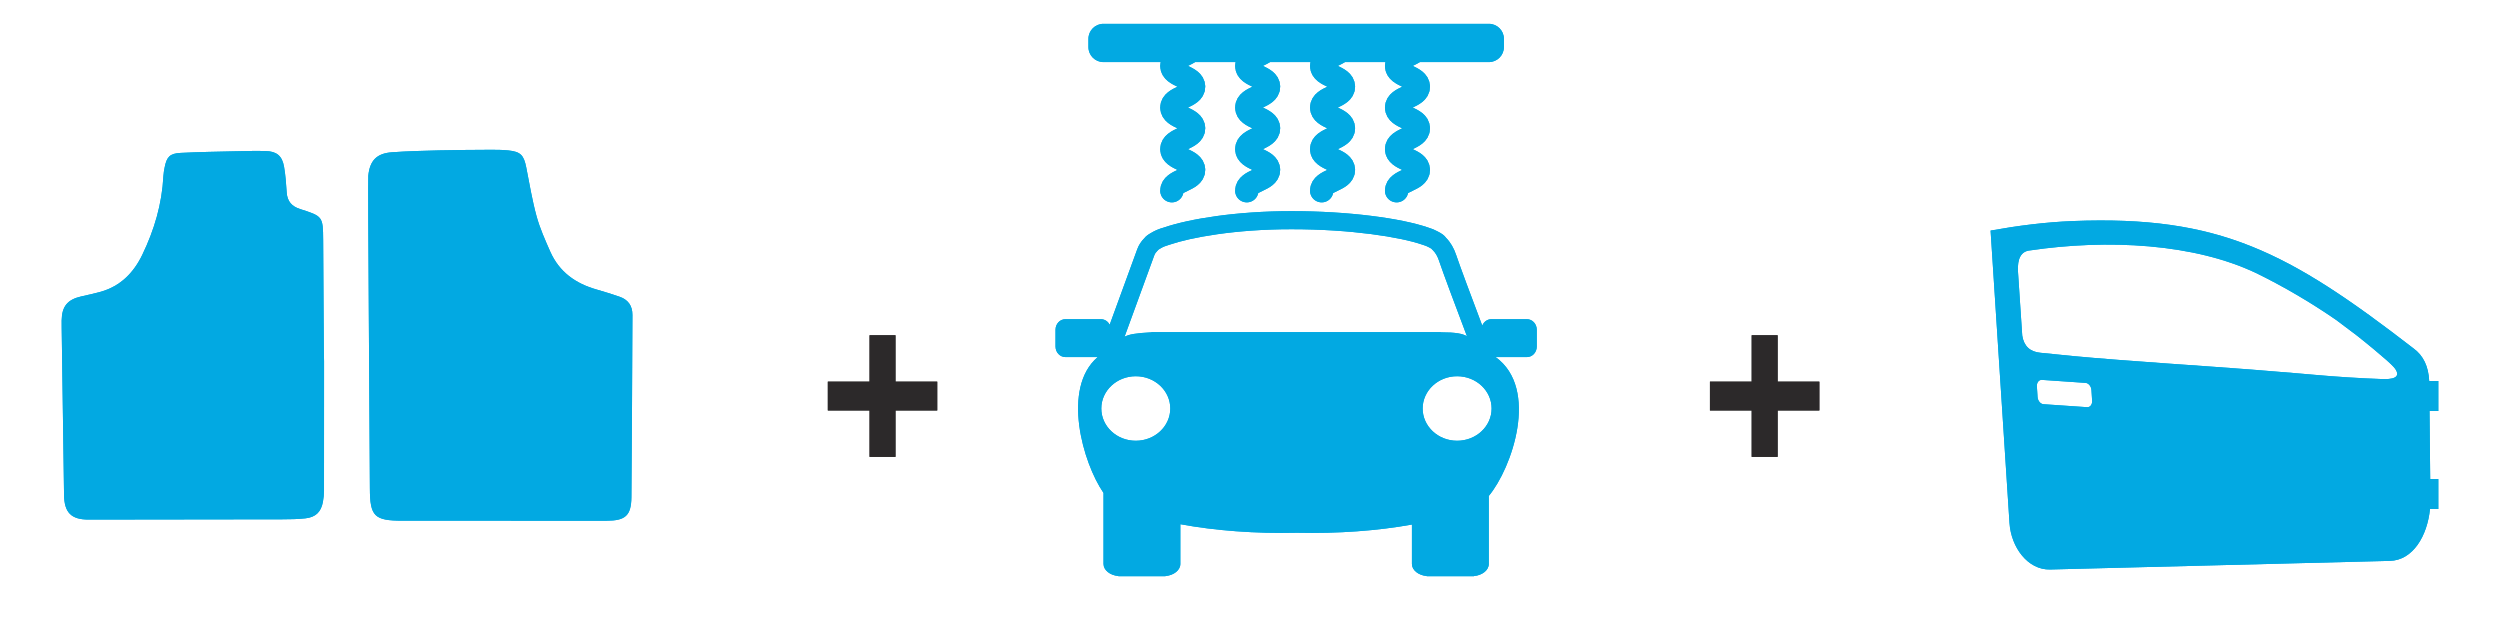 <?xml version="1.0" encoding="utf-8"?>
<!-- Generator: Adobe Illustrator 16.0.0, SVG Export Plug-In . SVG Version: 6.00 Build 0)  -->
<!DOCTYPE svg PUBLIC "-//W3C//DTD SVG 1.1//EN" "http://www.w3.org/Graphics/SVG/1.1/DTD/svg11.dtd">
<svg version="1.1" id="Livello_1" xmlns="http://www.w3.org/2000/svg" xmlns:xlink="http://www.w3.org/1999/xlink" x="0px" y="0px"
	 width="200px" height="50px" viewBox="0 0 200 50" enable-background="new 0 0 200 50" xml:space="preserve">
<polygon fill="#2C292A" points="140.134,26.82 142.211,26.82 142.211,30.531 145.55,30.531 145.55,32.838 142.211,32.838 
	142.211,36.549 140.134,36.549 140.134,32.838 136.795,32.838 136.795,30.531 140.134,30.531 "/>
<polygon fill="#2C292A" points="69.564,26.82 71.64,26.82 71.64,30.531 74.98,30.531 74.98,32.838 71.64,32.838 71.64,36.549 
	69.564,36.549 69.564,32.838 66.225,32.838 66.225,30.531 69.564,30.531 "/>
<path fill="#02A9E2" d="M122.151,25.534h-2.84c-0.328,0-0.609,0.213-0.73,0.516c-0.862-2.283-1.815-4.829-2.088-5.652
	c-0.186-0.557-0.455-1.015-0.813-1.377c-0.112-0.172-0.343-0.343-0.675-0.508c-0.229-0.127-0.48-0.231-0.757-0.311
	c-2.16-0.745-6.371-1.311-10.929-1.311c-4.366,0-8.158,0.608-10.212,1.312c-0.389,0.107-0.729,0.253-1.019,0.431
	c-0.25,0.138-0.427,0.275-0.526,0.408c-0.268,0.264-0.462,0.566-0.581,0.893c-0.215,0.593-1.273,3.489-2.208,6.046
	c-0.133-0.266-0.397-0.447-0.7-0.447h-2.839c-0.438,0-0.793,0.378-0.793,0.846v1.34c0,0.467,0.355,0.845,0.793,0.845h2.583
	c-2.906,2.484-1.19,8.471,0.464,10.867v1.965v2.745v0.972c0,0.497,0.516,0.906,1.185,0.97v0.01h0.077h0.104h0.108h0.021h0.466h0.048
	h0.332h0.077h0.212h0.022h0.382h0.048h0.415h0.077h0.212h0.021h0.485h0.048h0.313h0.076h0.052h0.16h0.022v-0.01
	c0.668-0.063,1.185-0.473,1.185-0.97v-0.972v-2.206c2.761,0.514,5.996,0.762,9.329,0.683c3.279,0.077,6.465-0.161,9.197-0.657v2.181
	v0.972c0,0.497,0.516,0.906,1.185,0.97v0.01h0.078h0.104h0.107h0.021h0.466h0.048h0.332h0.078h0.21h0.022h0.383h0.048h0.414h0.077
	h0.213h0.02h0.486h0.049h0.312h0.076h0.053h0.16h0.02v-0.01c0.669-0.063,1.187-0.473,1.187-0.97v-0.972v-2.745v-1.725
	c1.846-2.22,4.063-8.563,0.547-11.107h2.5c0.437,0,0.792-0.377,0.792-0.845v-1.34C122.943,25.913,122.588,25.534,122.151,25.534
	 M90.859,35.261c-1.524-0.001-2.757-1.159-2.754-2.585c0.002-1.425,1.239-2.581,2.763-2.578c1.523,0.002,2.757,1.161,2.755,2.587
	C93.619,34.11,92.381,35.264,90.859,35.261 M92.125,26.569c-0.001,0.006-0.002,0.011-0.003,0.017
	c-1.264,0.063-1.794,0.162-2.159,0.355c0.974-2.662,2.153-5.886,2.379-6.512c0.046-0.126,0.125-0.245,0.236-0.354l0.082-0.081
	l0.02-0.027c0.021-0.014,0.056-0.036,0.107-0.063l0.03-0.018l0.03-0.018c0.179-0.111,0.396-0.201,0.645-0.27l0.043-0.012
	l0.042-0.015c1.662-0.569,5.21-1.234,9.744-1.234c4.757,0,8.679,0.619,10.457,1.232l0.035,0.012l0.036,0.011
	c0.17,0.049,0.322,0.111,0.454,0.185l0.028,0.015l0.028,0.015c0.084,0.041,0.138,0.073,0.168,0.094l0.022,0.035l0.104,0.104
	c0.198,0.201,0.352,0.468,0.468,0.815c0.296,0.889,1.338,3.671,2.236,6.047c-0.353-0.208-0.875-0.317-2.092-0.316
	c-0.001-0.006-0.002-0.011-0.003-0.017H92.125z M116.567,35.261c-1.524-0.001-2.757-1.159-2.755-2.585
	c0.002-1.425,1.24-2.581,2.762-2.578c1.524,0.002,2.759,1.161,2.755,2.587C119.328,34.11,118.09,35.264,116.567,35.261"/>
<path fill="none" stroke="#02A9E2" stroke-width="1.865" stroke-linecap="round" stroke-miterlimit="10" d="M93.75,15.257
	c0-0.832,1.737-0.832,1.737-1.663c0-0.832-1.737-0.832-1.737-1.664s1.737-0.832,1.737-1.663c0-0.832-1.737-0.832-1.737-1.663
	c0-0.833,1.737-0.833,1.737-1.665c0-0.833-1.737-0.833-1.737-1.666s1.737-0.833,1.737-1.666"/>
<path fill="none" stroke="#02A9E2" stroke-width="1.865" stroke-linecap="round" stroke-miterlimit="10" d="M99.744,15.257
	c0-0.832,1.738-0.832,1.738-1.663c0-0.832-1.738-0.832-1.738-1.664s1.738-0.832,1.738-1.663c0-0.832-1.738-0.832-1.738-1.663
	c0-0.833,1.738-0.833,1.738-1.665c0-0.833-1.738-0.833-1.738-1.666s1.738-0.833,1.738-1.666"/>
<path fill="none" stroke="#02A9E2" stroke-width="1.865" stroke-linecap="round" stroke-miterlimit="10" d="M105.736,15.257
	c0-0.832,1.738-0.832,1.738-1.663c0-0.832-1.738-0.832-1.738-1.664s1.738-0.832,1.738-1.663c0-0.832-1.738-0.832-1.738-1.663
	c0-0.833,1.738-0.833,1.738-1.665c0-0.833-1.738-0.833-1.738-1.666s1.738-0.833,1.738-1.666"/>
<path fill="none" stroke="#02A9E2" stroke-width="1.865" stroke-linecap="round" stroke-miterlimit="10" d="M111.73,15.257
	c0-0.832,1.736-0.832,1.736-1.663c0-0.832-1.736-0.832-1.736-1.664s1.736-0.832,1.736-1.663c0-0.832-1.736-0.832-1.736-1.663
	c0-0.833,1.736-0.833,1.736-1.665c0-0.833-1.736-0.833-1.736-1.666s1.736-0.833,1.736-1.666"/>
<path fill="#02A9E2" d="M120.312,3.769c0,0.659-0.539,1.198-1.199,1.198H88.271c-0.658,0-1.197-0.539-1.197-1.198V3.105
	c0-0.659,0.539-1.198,1.197-1.198h30.843c0.66,0,1.199,0.539,1.199,1.198V3.769z"/>
<path fill-rule="evenodd" clip-rule="evenodd" fill="#02A9E2" d="M194.399,40.721c-0.212,2.133-1.352,4.104-3.214,4.149
	l-27.179,0.689c-1.788,0.045-3.122-1.782-3.247-3.724c-0.505-7.814-1.007-15.583-1.513-23.389c2.174-0.392,4.385-0.675,6.577-0.762
	c11.725-0.46,17.216,2.432,27.277,10.203c0.755,0.556,1.18,1.409,1.236,2.595h0.731v2.396h-0.705l0.055,5.446h0.65v2.396H194.399z
	 M163.235,28.222c0.807,0.086,1.696,0.176,2.683,0.269c4.005,0.379,10.879,0.812,14.189,1.074c3.308,0.263,4.294,0.354,5.162,0.429
	c0.871,0.076,1.629,0.137,2.552,0.194c0.92,0.059,2.008,0.114,2.647,0.133c0.292,0.007,1.701,0.114,1.203-0.73
	c-0.075-0.127-0.193-0.288-0.727-0.763c-0.536-0.476-1.479-1.265-2.442-2.021l-1.619-1.218c-1.038-0.715-2.098-1.388-3.162-2.01
	c-1.066-0.622-2.135-1.197-3.081-1.66c-5.071-2.475-12.104-2.791-18.22-1.889c-0.727,0.059-1.045,0.642-0.981,1.708l0.34,5.109
	C161.911,27.679,162.391,28.144,163.235,28.222 M163.351,30.39l3.497,0.241c0.238,0.017,0.448,0.275,0.468,0.574l0.054,0.856
	c0.02,0.3-0.16,0.531-0.4,0.514l-3.495-0.239c-0.24-0.017-0.45-0.275-0.47-0.573l-0.054-0.857
	C162.931,30.606,163.11,30.375,163.351,30.39"/>
<path fill="#02A9E2" d="M25.925,28.931c-0.021,0-0.048-6.483-0.071-9.725c-0.014-1.891-0.039-1.903-1.842-2.48
	c-0.668-0.214-1.029-0.614-1.076-1.323c-0.046-0.692-0.093-1.39-0.213-2.072c-0.153-0.869-0.595-1.227-1.482-1.248
	c-0.815-0.02-1.631,0.001-2.447,0.021c-1.45,0.034-2.902,0.054-4.351,0.129c-0.854,0.044-1.104,0.315-1.27,1.149
	c-0.046,0.233-0.09,0.47-0.102,0.708c-0.111,2.22-0.728,4.308-1.688,6.294c-0.693,1.435-1.745,2.51-3.329,2.958
	c-0.516,0.146-1.042,0.255-1.564,0.374c-1.097,0.252-1.542,0.8-1.558,1.921c-0.003,0.198,0,0.397,0.002,0.596
	c0.064,4.457,0.13,8.912,0.19,13.367c0.02,1.401,0.571,1.967,1.957,1.965c5.172-0.004,10.345-0.01,15.517-0.021
	c0.616-0.001,1.235-0.01,1.846-0.078c0.819-0.093,1.244-0.519,1.391-1.322c0.052-0.292,0.085-0.592,0.086-0.889
	C25.927,35.814,25.925,32.373,25.925,28.931"/>
<path fill="#02A9E2" d="M49.54,23.729c-0.602-0.202-1.208-0.397-1.82-0.571c-1.677-0.473-2.982-1.409-3.701-3.031
	c-0.408-0.925-0.827-1.858-1.094-2.829c-0.352-1.281-0.565-2.6-0.825-3.905c-0.195-0.984-0.451-1.257-1.434-1.359
	c-0.512-0.053-1.032-0.052-1.548-0.05c-1.332,0.007-2.665,0.015-3.997,0.047c-1.253,0.031-2.507,0.062-3.756,0.15
	c-1.226,0.085-1.782,0.66-1.901,1.88c-0.046,0.474,0.114,21.045,0.126,25.004c0.007,2.244,0.359,2.588,2.592,2.59
	c5.449,0.005,10.897,0.004,16.347,0.002c1.495-0.001,1.97-0.406,1.984-1.884c0.048-4.854,0.054-9.708,0.082-14.563
	C50.602,24.452,50.244,23.966,49.54,23.729"/>
<polygon fill="#2C292A" points="140.134,26.82 142.211,26.82 142.211,30.531 145.55,30.531 145.55,32.838 142.211,32.838 
	142.211,36.549 140.134,36.549 140.134,32.838 136.795,32.838 136.795,30.531 140.134,30.531 "/>
<polygon fill="#2C292A" points="69.564,26.82 71.64,26.82 71.64,30.531 74.98,30.531 74.98,32.838 71.64,32.838 71.64,36.549 
	69.564,36.549 69.564,32.838 66.225,32.838 66.225,30.531 69.564,30.531 "/>
<path fill="#02A9E2" d="M122.151,25.534h-2.84c-0.328,0-0.609,0.213-0.73,0.516c-0.862-2.283-1.815-4.829-2.088-5.652
	c-0.186-0.557-0.455-1.015-0.813-1.377c-0.112-0.172-0.343-0.343-0.675-0.508c-0.229-0.127-0.48-0.231-0.757-0.311
	c-2.16-0.745-6.371-1.311-10.929-1.311c-4.366,0-8.158,0.608-10.212,1.312c-0.389,0.107-0.729,0.253-1.019,0.431
	c-0.25,0.138-0.427,0.275-0.526,0.408c-0.268,0.264-0.462,0.566-0.581,0.893c-0.215,0.593-1.273,3.489-2.208,6.046
	c-0.133-0.266-0.397-0.447-0.7-0.447h-2.839c-0.438,0-0.793,0.378-0.793,0.846v1.34c0,0.467,0.355,0.845,0.793,0.845h2.583
	c-2.906,2.484-1.19,8.471,0.464,10.867v1.965v2.745v0.972c0,0.497,0.516,0.906,1.185,0.97v0.01h0.077h0.104h0.108h0.021h0.466h0.048
	h0.332h0.077h0.212h0.022h0.382h0.048h0.415h0.077h0.212h0.021h0.485h0.048h0.313h0.076h0.052h0.16h0.022v-0.01
	c0.668-0.063,1.185-0.473,1.185-0.97v-0.972v-2.206c2.761,0.514,5.996,0.762,9.329,0.683c3.279,0.077,6.465-0.161,9.197-0.657v2.181
	v0.972c0,0.497,0.516,0.906,1.185,0.97v0.01h0.078h0.104h0.107h0.021h0.466h0.048h0.332h0.078h0.21h0.022h0.383h0.048h0.414h0.077
	h0.213h0.02h0.486h0.049h0.312h0.076h0.053h0.16h0.02v-0.01c0.669-0.063,1.187-0.473,1.187-0.97v-0.972v-2.745v-1.725
	c1.846-2.22,4.063-8.563,0.547-11.107h2.5c0.437,0,0.792-0.377,0.792-0.845v-1.34C122.943,25.913,122.588,25.534,122.151,25.534
	 M90.859,35.261c-1.524-0.001-2.757-1.159-2.754-2.585c0.002-1.425,1.239-2.581,2.763-2.578c1.523,0.002,2.757,1.161,2.755,2.587
	C93.619,34.11,92.381,35.264,90.859,35.261 M92.125,26.569c-0.001,0.006-0.002,0.011-0.003,0.017
	c-1.264,0.063-1.794,0.162-2.159,0.355c0.974-2.662,2.153-5.886,2.379-6.512c0.046-0.126,0.125-0.245,0.236-0.354l0.082-0.081
	l0.02-0.027c0.021-0.014,0.056-0.036,0.107-0.063l0.03-0.018l0.03-0.018c0.179-0.111,0.396-0.201,0.645-0.27l0.043-0.012
	l0.042-0.015c1.662-0.569,5.21-1.234,9.744-1.234c4.757,0,8.679,0.619,10.457,1.232l0.035,0.012l0.036,0.011
	c0.17,0.049,0.322,0.111,0.454,0.185l0.028,0.015l0.028,0.015c0.084,0.041,0.138,0.073,0.168,0.094l0.022,0.035l0.104,0.104
	c0.198,0.201,0.352,0.468,0.468,0.815c0.296,0.889,1.338,3.671,2.236,6.047c-0.353-0.208-0.875-0.317-2.092-0.316
	c-0.001-0.006-0.002-0.011-0.003-0.017H92.125z M116.567,35.261c-1.524-0.001-2.757-1.159-2.755-2.585
	c0.002-1.425,1.24-2.581,2.762-2.578c1.524,0.002,2.759,1.161,2.755,2.587C119.328,34.11,118.09,35.264,116.567,35.261"/>
<path fill="none" stroke="#02A9E2" stroke-width="1.865" stroke-linecap="round" stroke-miterlimit="10" d="M93.75,15.257
	c0-0.832,1.737-0.832,1.737-1.663c0-0.832-1.737-0.832-1.737-1.664s1.737-0.832,1.737-1.663c0-0.832-1.737-0.832-1.737-1.663
	c0-0.833,1.737-0.833,1.737-1.665c0-0.833-1.737-0.833-1.737-1.666s1.737-0.833,1.737-1.666"/>
<path fill="none" stroke="#02A9E2" stroke-width="1.865" stroke-linecap="round" stroke-miterlimit="10" d="M99.744,15.257
	c0-0.832,1.738-0.832,1.738-1.663c0-0.832-1.738-0.832-1.738-1.664s1.738-0.832,1.738-1.663c0-0.832-1.738-0.832-1.738-1.663
	c0-0.833,1.738-0.833,1.738-1.665c0-0.833-1.738-0.833-1.738-1.666s1.738-0.833,1.738-1.666"/>
<path fill="none" stroke="#02A9E2" stroke-width="1.865" stroke-linecap="round" stroke-miterlimit="10" d="M105.736,15.257
	c0-0.832,1.738-0.832,1.738-1.663c0-0.832-1.738-0.832-1.738-1.664s1.738-0.832,1.738-1.663c0-0.832-1.738-0.832-1.738-1.663
	c0-0.833,1.738-0.833,1.738-1.665c0-0.833-1.738-0.833-1.738-1.666s1.738-0.833,1.738-1.666"/>
<path fill="none" stroke="#02A9E2" stroke-width="1.865" stroke-linecap="round" stroke-miterlimit="10" d="M111.73,15.257
	c0-0.832,1.736-0.832,1.736-1.663c0-0.832-1.736-0.832-1.736-1.664s1.736-0.832,1.736-1.663c0-0.832-1.736-0.832-1.736-1.663
	c0-0.833,1.736-0.833,1.736-1.665c0-0.833-1.736-0.833-1.736-1.666s1.736-0.833,1.736-1.666"/>
<path fill="#02A9E2" d="M120.312,3.769c0,0.659-0.539,1.198-1.199,1.198H88.271c-0.658,0-1.197-0.539-1.197-1.198V3.105
	c0-0.659,0.539-1.198,1.197-1.198h30.843c0.66,0,1.199,0.539,1.199,1.198V3.769z"/>
<path fill-rule="evenodd" clip-rule="evenodd" fill="#02A9E2" d="M194.399,40.721c-0.212,2.133-1.352,4.104-3.214,4.149
	l-27.179,0.689c-1.788,0.045-3.122-1.782-3.247-3.724c-0.505-7.814-1.007-15.583-1.513-23.389c2.174-0.392,4.385-0.675,6.577-0.762
	c11.725-0.46,17.216,2.432,27.277,10.203c0.755,0.556,1.18,1.409,1.236,2.595h0.731v2.396h-0.705l0.055,5.446h0.65v2.396H194.399z
	 M163.235,28.222c0.807,0.086,1.696,0.176,2.683,0.269c4.005,0.379,10.879,0.812,14.189,1.074c3.308,0.263,4.294,0.354,5.162,0.429
	c0.871,0.076,1.629,0.137,2.552,0.194c0.92,0.059,2.008,0.114,2.647,0.133c0.292,0.007,1.701,0.114,1.203-0.73
	c-0.075-0.127-0.193-0.288-0.727-0.763c-0.536-0.476-1.479-1.265-2.442-2.021l-1.619-1.218c-1.038-0.715-2.098-1.388-3.162-2.01
	c-1.066-0.622-2.135-1.197-3.081-1.66c-5.071-2.475-12.104-2.791-18.22-1.889c-0.727,0.059-1.045,0.642-0.981,1.708l0.34,5.109
	C161.911,27.679,162.391,28.144,163.235,28.222 M163.351,30.39l3.497,0.241c0.238,0.017,0.448,0.275,0.468,0.574l0.054,0.856
	c0.02,0.3-0.16,0.531-0.4,0.514l-3.495-0.239c-0.24-0.017-0.45-0.275-0.47-0.573l-0.054-0.857
	C162.931,30.606,163.11,30.375,163.351,30.39"/>
<path fill="#02A9E2" d="M25.925,28.931c-0.021,0-0.048-6.483-0.071-9.725c-0.014-1.891-0.039-1.903-1.842-2.48
	c-0.668-0.214-1.029-0.614-1.076-1.323c-0.046-0.692-0.093-1.39-0.213-2.072c-0.153-0.869-0.595-1.227-1.482-1.248
	c-0.815-0.02-1.631,0.001-2.447,0.021c-1.45,0.034-2.902,0.054-4.351,0.129c-0.854,0.044-1.104,0.315-1.27,1.149
	c-0.046,0.233-0.09,0.47-0.102,0.708c-0.111,2.22-0.728,4.308-1.688,6.294c-0.693,1.435-1.745,2.51-3.329,2.958
	c-0.516,0.146-1.042,0.255-1.564,0.374c-1.097,0.252-1.542,0.8-1.558,1.921c-0.003,0.198,0,0.397,0.002,0.596
	c0.064,4.457,0.13,8.912,0.19,13.367c0.02,1.401,0.571,1.967,1.957,1.965c5.172-0.004,10.345-0.01,15.517-0.021
	c0.616-0.001,1.235-0.01,1.846-0.078c0.819-0.093,1.244-0.519,1.391-1.322c0.052-0.292,0.085-0.592,0.086-0.889
	C25.927,35.814,25.925,32.373,25.925,28.931"/>
<path fill="#02A9E2" d="M49.54,23.729c-0.602-0.202-1.208-0.397-1.82-0.571c-1.677-0.473-2.982-1.409-3.701-3.031
	c-0.408-0.925-0.827-1.858-1.094-2.829c-0.352-1.281-0.565-2.6-0.825-3.905c-0.195-0.984-0.451-1.257-1.434-1.359
	c-0.512-0.053-1.032-0.052-1.548-0.05c-1.332,0.007-2.665,0.015-3.997,0.047c-1.253,0.031-2.507,0.062-3.756,0.15
	c-1.226,0.085-1.782,0.66-1.901,1.88c-0.046,0.474,0.114,21.045,0.126,25.004c0.007,2.244,0.359,2.588,2.592,2.59
	c5.449,0.005,10.897,0.004,16.347,0.002c1.495-0.001,1.97-0.406,1.984-1.884c0.048-4.854,0.054-9.708,0.082-14.563
	C50.602,24.452,50.244,23.966,49.54,23.729"/>
</svg>
